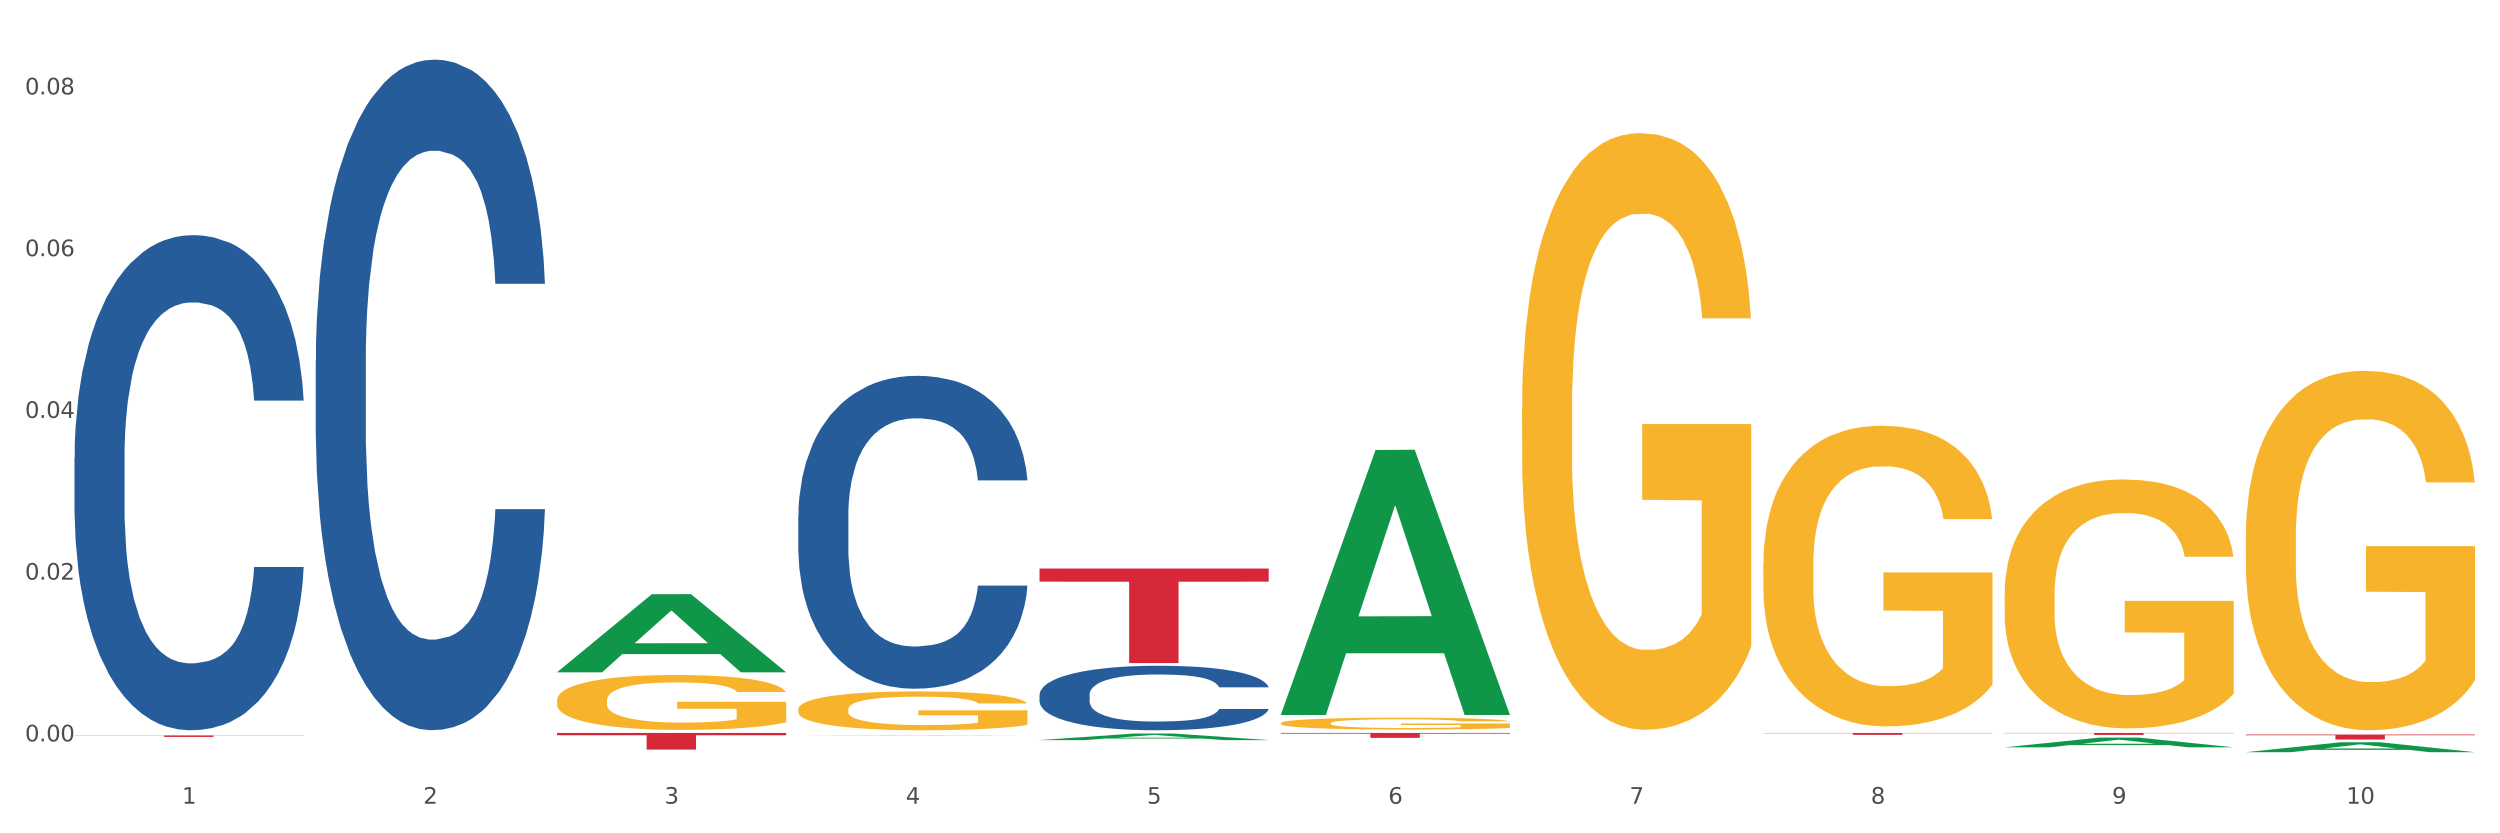 <?xml version="1.0" encoding="utf-8" standalone="no"?>
<!DOCTYPE svg PUBLIC "-//W3C//DTD SVG 1.1//EN"
  "http://www.w3.org/Graphics/SVG/1.1/DTD/svg11.dtd">
<svg xmlns:xlink="http://www.w3.org/1999/xlink" width="1080pt" height="360pt" viewBox="0 0 1080 360" xmlns="http://www.w3.org/2000/svg" version="1.1">
 <rect x="0" y="0" width="1080" height="360" fill="#333333" stroke="none"/>
 <defs>
  <style type="text/css">*{stroke-linejoin: round; stroke-linecap: butt}</style>
 </defs>
 <g id="figure_1">
  <g id="patch_1">
   <path d="M 0 360 
L 1080 360 
L 1080 0 
L 0 0 
z
" style="fill: #ffffff; stroke: #ffffff; stroke-linejoin: miter"/>
  </g>
  <g id="axes_1">
   <g id="matplotlib.axis_1">
    <g id="xtick_1">
     <g id="text_1">
      <!-- 1 -->
      <g style="fill: #4d4d4d" transform="translate(78.627 347.204) scale(0.096 -0.096)">
       <defs>
        <path id="DejaVuSans-31" d="M 794 531 
L 1825 531 
L 1825 4091 
L 703 3866 
L 703 4441 
L 1819 4666 
L 2450 4666 
L 2450 531 
L 3481 531 
L 3481 0 
L 794 0 
L 794 531 
z
" transform="scale(0.016)"/>
       </defs>
       <use xlink:href="#DejaVuSans-31"/>
      </g>
     </g>
    </g>
    <g id="xtick_2">
     <g id="text_2">
      <!-- 2 -->
      <g style="fill: #4d4d4d" transform="translate(182.851 347.204) scale(0.096 -0.096)">
       <defs>
        <path id="DejaVuSans-32" d="M 1228 531 
L 3431 531 
L 3431 0 
L 469 0 
L 469 531 
Q 828 903 1448 1529 
Q 2069 2156 2228 2338 
Q 2531 2678 2651 2914 
Q 2772 3150 2772 3378 
Q 2772 3750 2511 3984 
Q 2250 4219 1831 4219 
Q 1534 4219 1204 4116 
Q 875 4013 500 3803 
L 500 4441 
Q 881 4594 1212 4672 
Q 1544 4750 1819 4750 
Q 2544 4750 2975 4387 
Q 3406 4025 3406 3419 
Q 3406 3131 3298 2873 
Q 3191 2616 2906 2266 
Q 2828 2175 2409 1742 
Q 1991 1309 1228 531 
z
" transform="scale(0.016)"/>
       </defs>
       <use xlink:href="#DejaVuSans-32"/>
      </g>
     </g>
    </g>
    <g id="xtick_3">
     <g id="text_3">
      <!-- 3 -->
      <g style="fill: #4d4d4d" transform="translate(287.074 347.204) scale(0.096 -0.096)">
       <defs>
        <path id="DejaVuSans-33" d="M 2597 2516 
Q 3050 2419 3304 2112 
Q 3559 1806 3559 1356 
Q 3559 666 3084 287 
Q 2609 -91 1734 -91 
Q 1441 -91 1130 -33 
Q 819 25 488 141 
L 488 750 
Q 750 597 1062 519 
Q 1375 441 1716 441 
Q 2309 441 2620 675 
Q 2931 909 2931 1356 
Q 2931 1769 2642 2001 
Q 2353 2234 1838 2234 
L 1294 2234 
L 1294 2753 
L 1863 2753 
Q 2328 2753 2575 2939 
Q 2822 3125 2822 3475 
Q 2822 3834 2567 4026 
Q 2313 4219 1838 4219 
Q 1578 4219 1281 4162 
Q 984 4106 628 3988 
L 628 4550 
Q 988 4650 1302 4700 
Q 1616 4750 1894 4750 
Q 2613 4750 3031 4423 
Q 3450 4097 3450 3541 
Q 3450 3153 3228 2886 
Q 3006 2619 2597 2516 
z
" transform="scale(0.016)"/>
       </defs>
       <use xlink:href="#DejaVuSans-33"/>
      </g>
     </g>
    </g>
    <g id="xtick_4">
     <g id="text_4">
      <!-- 4 -->
      <g style="fill: #4d4d4d" transform="translate(391.298 347.204) scale(0.096 -0.096)">
       <defs>
        <path id="DejaVuSans-34" d="M 2419 4116 
L 825 1625 
L 2419 1625 
L 2419 4116 
z
M 2253 4666 
L 3047 4666 
L 3047 1625 
L 3713 1625 
L 3713 1100 
L 3047 1100 
L 3047 0 
L 2419 0 
L 2419 1100 
L 313 1100 
L 313 1709 
L 2253 4666 
z
" transform="scale(0.016)"/>
       </defs>
       <use xlink:href="#DejaVuSans-34"/>
      </g>
     </g>
    </g>
    <g id="xtick_5">
     <g id="text_5">
      <!-- 5 -->
      <g style="fill: #4d4d4d" transform="translate(495.522 347.204) scale(0.096 -0.096)">
       <defs>
        <path id="DejaVuSans-35" d="M 691 4666 
L 3169 4666 
L 3169 4134 
L 1269 4134 
L 1269 2991 
Q 1406 3038 1543 3061 
Q 1681 3084 1819 3084 
Q 2600 3084 3056 2656 
Q 3513 2228 3513 1497 
Q 3513 744 3044 326 
Q 2575 -91 1722 -91 
Q 1428 -91 1123 -41 
Q 819 9 494 109 
L 494 744 
Q 775 591 1075 516 
Q 1375 441 1709 441 
Q 2250 441 2565 725 
Q 2881 1009 2881 1497 
Q 2881 1984 2565 2268 
Q 2250 2553 1709 2553 
Q 1456 2553 1204 2497 
Q 953 2441 691 2322 
L 691 4666 
z
" transform="scale(0.016)"/>
       </defs>
       <use xlink:href="#DejaVuSans-35"/>
      </g>
     </g>
    </g>
    <g id="xtick_6">
     <g id="text_6">
      <!-- 6 -->
      <g style="fill: #4d4d4d" transform="translate(599.745 347.204) scale(0.096 -0.096)">
       <defs>
        <path id="DejaVuSans-36" d="M 2113 2584 
Q 1688 2584 1439 2293 
Q 1191 2003 1191 1497 
Q 1191 994 1439 701 
Q 1688 409 2113 409 
Q 2538 409 2786 701 
Q 3034 994 3034 1497 
Q 3034 2003 2786 2293 
Q 2538 2584 2113 2584 
z
M 3366 4563 
L 3366 3988 
Q 3128 4100 2886 4159 
Q 2644 4219 2406 4219 
Q 1781 4219 1451 3797 
Q 1122 3375 1075 2522 
Q 1259 2794 1537 2939 
Q 1816 3084 2150 3084 
Q 2853 3084 3261 2657 
Q 3669 2231 3669 1497 
Q 3669 778 3244 343 
Q 2819 -91 2113 -91 
Q 1303 -91 875 529 
Q 447 1150 447 2328 
Q 447 3434 972 4092 
Q 1497 4750 2381 4750 
Q 2619 4750 2861 4703 
Q 3103 4656 3366 4563 
z
" transform="scale(0.016)"/>
       </defs>
       <use xlink:href="#DejaVuSans-36"/>
      </g>
     </g>
    </g>
    <g id="xtick_7">
     <g id="text_7">
      <!-- 7 -->
      <g style="fill: #4d4d4d" transform="translate(703.969 347.204) scale(0.096 -0.096)">
       <defs>
        <path id="DejaVuSans-37" d="M 525 4666 
L 3525 4666 
L 3525 4397 
L 1831 0 
L 1172 0 
L 2766 4134 
L 525 4134 
L 525 4666 
z
" transform="scale(0.016)"/>
       </defs>
       <use xlink:href="#DejaVuSans-37"/>
      </g>
     </g>
    </g>
    <g id="xtick_8">
     <g id="text_8">
      <!-- 8 -->
      <g style="fill: #4d4d4d" transform="translate(808.193 347.204) scale(0.096 -0.096)">
       <defs>
        <path id="DejaVuSans-38" d="M 2034 2216 
Q 1584 2216 1326 1975 
Q 1069 1734 1069 1313 
Q 1069 891 1326 650 
Q 1584 409 2034 409 
Q 2484 409 2743 651 
Q 3003 894 3003 1313 
Q 3003 1734 2745 1975 
Q 2488 2216 2034 2216 
z
M 1403 2484 
Q 997 2584 770 2862 
Q 544 3141 544 3541 
Q 544 4100 942 4425 
Q 1341 4750 2034 4750 
Q 2731 4750 3128 4425 
Q 3525 4100 3525 3541 
Q 3525 3141 3298 2862 
Q 3072 2584 2669 2484 
Q 3125 2378 3379 2068 
Q 3634 1759 3634 1313 
Q 3634 634 3220 271 
Q 2806 -91 2034 -91 
Q 1263 -91 848 271 
Q 434 634 434 1313 
Q 434 1759 690 2068 
Q 947 2378 1403 2484 
z
M 1172 3481 
Q 1172 3119 1398 2916 
Q 1625 2713 2034 2713 
Q 2441 2713 2670 2916 
Q 2900 3119 2900 3481 
Q 2900 3844 2670 4047 
Q 2441 4250 2034 4250 
Q 1625 4250 1398 4047 
Q 1172 3844 1172 3481 
z
" transform="scale(0.016)"/>
       </defs>
       <use xlink:href="#DejaVuSans-38"/>
      </g>
     </g>
    </g>
    <g id="xtick_9">
     <g id="text_9">
      <!-- 9 -->
      <g style="fill: #4d4d4d" transform="translate(912.416 347.204) scale(0.096 -0.096)">
       <defs>
        <path id="DejaVuSans-39" d="M 703 97 
L 703 672 
Q 941 559 1184 500 
Q 1428 441 1663 441 
Q 2288 441 2617 861 
Q 2947 1281 2994 2138 
Q 2813 1869 2534 1725 
Q 2256 1581 1919 1581 
Q 1219 1581 811 2004 
Q 403 2428 403 3163 
Q 403 3881 828 4315 
Q 1253 4750 1959 4750 
Q 2769 4750 3195 4129 
Q 3622 3509 3622 2328 
Q 3622 1225 3098 567 
Q 2575 -91 1691 -91 
Q 1453 -91 1209 -44 
Q 966 3 703 97 
z
M 1959 2075 
Q 2384 2075 2632 2365 
Q 2881 2656 2881 3163 
Q 2881 3666 2632 3958 
Q 2384 4250 1959 4250 
Q 1534 4250 1286 3958 
Q 1038 3666 1038 3163 
Q 1038 2656 1286 2365 
Q 1534 2075 1959 2075 
z
" transform="scale(0.016)"/>
       </defs>
       <use xlink:href="#DejaVuSans-39"/>
      </g>
     </g>
    </g>
    <g id="xtick_10">
     <g id="text_10">
      <!-- 10 -->
      <g style="fill: #4d4d4d" transform="translate(1013.586 347.204) scale(0.096 -0.096)">
       <defs>
        <path id="DejaVuSans-30" d="M 2034 4250 
Q 1547 4250 1301 3770 
Q 1056 3291 1056 2328 
Q 1056 1369 1301 889 
Q 1547 409 2034 409 
Q 2525 409 2770 889 
Q 3016 1369 3016 2328 
Q 3016 3291 2770 3770 
Q 2525 4250 2034 4250 
z
M 2034 4750 
Q 2819 4750 3233 4129 
Q 3647 3509 3647 2328 
Q 3647 1150 3233 529 
Q 2819 -91 2034 -91 
Q 1250 -91 836 529 
Q 422 1150 422 2328 
Q 422 3509 836 4129 
Q 1250 4750 2034 4750 
z
" transform="scale(0.016)"/>
       </defs>
       <use xlink:href="#DejaVuSans-31"/>
       <use xlink:href="#DejaVuSans-30" transform="translate(63.623 0)"/>
      </g>
     </g>
    </g>
    <g id="xtick_11"/>
    <g id="xtick_12"/>
    <g id="xtick_13"/>
    <g id="xtick_14"/>
    <g id="xtick_15"/>
    <g id="xtick_16"/>
    <g id="xtick_17"/>
    <g id="xtick_18"/>
    <g id="xtick_19"/>
   </g>
   <g id="matplotlib.axis_2">
    <g id="ytick_1">
     <g id="text_11">
      <!-- 0.00 -->
      <g style="fill: #4d4d4d" transform="translate(10.8 320.284) scale(0.096 -0.096)">
       <defs>
        <path id="DejaVuSans-2e" d="M 684 794 
L 1344 794 
L 1344 0 
L 684 0 
L 684 794 
z
" transform="scale(0.016)"/>
       </defs>
       <use xlink:href="#DejaVuSans-30"/>
       <use xlink:href="#DejaVuSans-2e" transform="translate(63.623 0)"/>
       <use xlink:href="#DejaVuSans-30" transform="translate(95.41 0)"/>
       <use xlink:href="#DejaVuSans-30" transform="translate(159.033 0)"/>
      </g>
     </g>
    </g>
    <g id="ytick_2">
     <g id="text_12">
      <!-- 0.02 -->
      <g style="fill: #4d4d4d" transform="translate(10.8 250.41) scale(0.096 -0.096)">
       <use xlink:href="#DejaVuSans-30"/>
       <use xlink:href="#DejaVuSans-2e" transform="translate(63.623 0)"/>
       <use xlink:href="#DejaVuSans-30" transform="translate(95.41 0)"/>
       <use xlink:href="#DejaVuSans-32" transform="translate(159.033 0)"/>
      </g>
     </g>
    </g>
    <g id="ytick_3">
     <g id="text_13">
      <!-- 0.04 -->
      <g style="fill: #4d4d4d" transform="translate(10.8 180.535) scale(0.096 -0.096)">
       <use xlink:href="#DejaVuSans-30"/>
       <use xlink:href="#DejaVuSans-2e" transform="translate(63.623 0)"/>
       <use xlink:href="#DejaVuSans-30" transform="translate(95.41 0)"/>
       <use xlink:href="#DejaVuSans-34" transform="translate(159.033 0)"/>
      </g>
     </g>
    </g>
    <g id="ytick_4">
     <g id="text_14">
      <!-- 0.06 -->
      <g style="fill: #4d4d4d" transform="translate(10.8 110.66) scale(0.096 -0.096)">
       <use xlink:href="#DejaVuSans-30"/>
       <use xlink:href="#DejaVuSans-2e" transform="translate(63.623 0)"/>
       <use xlink:href="#DejaVuSans-30" transform="translate(95.41 0)"/>
       <use xlink:href="#DejaVuSans-36" transform="translate(159.033 0)"/>
      </g>
     </g>
    </g>
    <g id="ytick_5">
     <g id="text_15">
      <!-- 0.08 -->
      <g style="fill: #4d4d4d" transform="translate(10.8 40.786) scale(0.096 -0.096)">
       <use xlink:href="#DejaVuSans-30"/>
       <use xlink:href="#DejaVuSans-2e" transform="translate(63.623 0)"/>
       <use xlink:href="#DejaVuSans-30" transform="translate(95.41 0)"/>
       <use xlink:href="#DejaVuSans-38" transform="translate(159.033 0)"/>
      </g>
     </g>
    </g>
    <g id="ytick_6"/>
    <g id="ytick_7"/>
    <g id="ytick_8"/>
    <g id="ytick_9"/>
   </g>
   <g id="PolyCollection_1">
    <path d="M 240.622 290.383 
L 240.724 290.352 
L 281.554 256.704 
L 298.499 256.672 
L 339.635 290.447 
L 320.036 290.447 
L 311.156 282.582 
L 268.999 282.582 
L 268.693 282.709 
L 260.118 290.447 
L 240.622 290.447 
L 240.622 290.383 
L 274.307 277.888 
L 305.848 277.857 
L 290.231 263.871 
L 290.026 263.808 
L 289.822 263.903 
L 274.205 277.857 
L 274.307 277.888 
L 240.622 290.383 
z
" clip-path="url(#p9740985146)" style="fill: #109648"/>
    <path d="M 136.399 155.923 
L 136.516 155.659 
L 136.516 148.251 
L 136.867 138.198 
L 138.154 119.678 
L 139.793 105.657 
L 142.602 89.254 
L 144.123 82.375 
L 146.113 74.703 
L 150.209 62.269 
L 154.89 51.686 
L 158.167 45.866 
L 160.625 42.162 
L 166.126 35.548 
L 169.286 32.638 
L 172.563 30.257 
L 175.372 28.67 
L 180.053 26.818 
L 183.798 26.024 
L 188.129 25.759 
L 191.757 26.024 
L 196.555 27.082 
L 203.577 30.257 
L 206.269 32.109 
L 209.897 35.284 
L 213.642 39.517 
L 216.685 43.75 
L 220.196 49.834 
L 223.824 57.771 
L 227.336 67.825 
L 229.793 77.084 
L 231.783 86.873 
L 233.538 98.778 
L 234.826 111.742 
L 235.411 122.589 
L 213.993 122.589 
L 213.408 112.8 
L 212.238 102.217 
L 211.068 95.074 
L 209.78 89.254 
L 207.791 82.64 
L 206.035 78.407 
L 203.109 73.38 
L 200.417 70.206 
L 198.194 68.354 
L 195.502 66.766 
L 189.767 65.179 
L 185.671 65.179 
L 183.096 65.708 
L 179.936 67.031 
L 177.244 68.883 
L 174.084 72.058 
L 171.626 75.497 
L 169.169 79.994 
L 167.764 83.169 
L 165.658 88.989 
L 164.253 93.751 
L 162.381 101.953 
L 161.327 107.773 
L 159.455 122.853 
L 158.635 133.965 
L 158.284 141.637 
L 158.05 150.103 
L 158.05 191.374 
L 158.752 209.893 
L 159.338 217.83 
L 160.274 226.825 
L 162.029 238.466 
L 164.604 249.842 
L 167.296 258.043 
L 169.52 263.07 
L 171.626 266.774 
L 173.733 269.684 
L 176.308 272.33 
L 178.415 273.917 
L 181.575 275.504 
L 185.32 276.298 
L 188.246 276.298 
L 194.214 274.975 
L 196.906 273.652 
L 199.481 271.8 
L 202.29 268.89 
L 204.514 265.716 
L 205.801 263.335 
L 207.908 258.308 
L 209.546 253.017 
L 210.951 246.932 
L 211.887 241.641 
L 212.94 233.704 
L 213.759 224.709 
L 213.993 219.947 
L 235.411 219.947 
L 234.943 229.471 
L 234.124 238.73 
L 232.485 251.165 
L 231.198 258.308 
L 229.208 267.038 
L 227.102 274.446 
L 224.176 282.647 
L 221.484 288.732 
L 218.675 294.023 
L 215.632 298.786 
L 210.131 305.4 
L 208.142 307.252 
L 203.928 310.426 
L 200.651 312.278 
L 195.853 314.13 
L 190.937 315.188 
L 185.788 315.453 
L 181.223 314.924 
L 176.191 313.336 
L 173.031 311.749 
L 169.52 309.368 
L 165.424 305.664 
L 161.561 301.167 
L 157.933 295.875 
L 154.539 289.791 
L 151.379 282.912 
L 147.283 271.536 
L 144.24 260.424 
L 142.016 250.107 
L 140.495 241.376 
L 138.973 230.264 
L 138.154 222.592 
L 136.867 204.073 
L 136.399 186.877 
L 136.399 155.923 
z
" clip-path="url(#p9740985146)" style="fill: #255c99"/>
    <path d="M 344.846 223.091 
L 344.963 222.968 
L 344.963 219.511 
L 345.314 214.82 
L 346.601 206.179 
L 348.24 199.636 
L 351.049 191.982 
L 352.57 188.772 
L 354.56 185.192 
L 358.656 179.39 
L 363.338 174.452 
L 366.615 171.736 
L 369.072 170.008 
L 374.573 166.922 
L 377.733 165.564 
L 381.01 164.453 
L 383.819 163.712 
L 388.5 162.848 
L 392.245 162.478 
L 396.576 162.354 
L 400.204 162.478 
L 405.002 162.971 
L 412.025 164.453 
L 414.716 165.317 
L 418.344 166.798 
L 422.09 168.774 
L 425.133 170.749 
L 428.644 173.588 
L 432.272 177.292 
L 435.783 181.983 
L 438.241 186.303 
L 440.23 190.871 
L 441.986 196.426 
L 443.273 202.475 
L 443.858 207.537 
L 422.441 207.537 
L 421.856 202.969 
L 420.685 198.031 
L 419.515 194.698 
L 418.227 191.982 
L 416.238 188.896 
L 414.482 186.921 
L 411.556 184.575 
L 408.865 183.094 
L 406.641 182.23 
L 403.949 181.489 
L 398.214 180.748 
L 394.118 180.748 
L 391.543 180.995 
L 388.383 181.612 
L 385.691 182.477 
L 382.531 183.958 
L 380.074 185.563 
L 377.616 187.661 
L 376.211 189.143 
L 374.105 191.859 
L 372.7 194.081 
L 370.828 197.908 
L 369.775 200.624 
L 367.902 207.66 
L 367.083 212.845 
L 366.732 216.425 
L 366.498 220.376 
L 366.498 239.634 
L 367.2 248.275 
L 367.785 251.979 
L 368.721 256.176 
L 370.477 261.608 
L 373.052 266.916 
L 375.743 270.743 
L 377.967 273.089 
L 380.074 274.817 
L 382.18 276.175 
L 384.755 277.409 
L 386.862 278.15 
L 390.022 278.891 
L 393.767 279.261 
L 396.693 279.261 
L 402.662 278.644 
L 405.353 278.027 
L 407.928 277.162 
L 410.737 275.804 
L 412.961 274.323 
L 414.248 273.212 
L 416.355 270.866 
L 417.993 268.398 
L 419.398 265.558 
L 420.334 263.089 
L 421.387 259.386 
L 422.207 255.188 
L 422.441 252.966 
L 443.858 252.966 
L 443.39 257.41 
L 442.571 261.731 
L 440.932 267.533 
L 439.645 270.866 
L 437.655 274.94 
L 435.549 278.397 
L 432.623 282.224 
L 429.931 285.063 
L 427.122 287.532 
L 424.079 289.754 
L 418.579 292.841 
L 416.589 293.705 
L 412.376 295.186 
L 409.099 296.05 
L 404.3 296.914 
L 399.385 297.408 
L 394.235 297.532 
L 389.671 297.285 
L 384.638 296.544 
L 381.478 295.803 
L 377.967 294.692 
L 373.871 292.964 
L 370.009 290.865 
L 366.38 288.396 
L 362.986 285.557 
L 359.826 282.347 
L 355.73 277.039 
L 352.687 271.854 
L 350.464 267.04 
L 348.942 262.966 
L 347.421 257.781 
L 346.601 254.201 
L 345.314 245.559 
L 344.846 237.535 
L 344.846 223.091 
z
" clip-path="url(#p9740985146)" style="fill: #255c99"/>
    <path d="M 449.069 300.126 
L 449.187 300.1 
L 449.187 299.388 
L 449.538 298.421 
L 450.825 296.639 
L 452.464 295.29 
L 455.272 293.712 
L 456.794 293.05 
L 458.783 292.312 
L 462.88 291.116 
L 467.561 290.098 
L 470.838 289.538 
L 473.296 289.181 
L 478.797 288.545 
L 481.957 288.265 
L 485.234 288.036 
L 488.042 287.883 
L 492.724 287.705 
L 496.469 287.629 
L 500.799 287.603 
L 504.427 287.629 
L 509.226 287.731 
L 516.248 288.036 
L 518.94 288.214 
L 522.568 288.52 
L 526.313 288.927 
L 529.356 289.334 
L 532.867 289.92 
L 536.495 290.683 
L 540.006 291.65 
L 542.464 292.541 
L 544.454 293.483 
L 546.209 294.628 
L 547.497 295.875 
L 548.082 296.919 
L 526.664 296.919 
L 526.079 295.977 
L 524.909 294.959 
L 523.738 294.272 
L 522.451 293.712 
L 520.461 293.076 
L 518.706 292.668 
L 515.78 292.185 
L 513.088 291.879 
L 510.864 291.701 
L 508.173 291.548 
L 502.438 291.396 
L 498.342 291.396 
L 495.767 291.447 
L 492.607 291.574 
L 489.915 291.752 
L 486.755 292.058 
L 484.297 292.388 
L 481.84 292.821 
L 480.435 293.127 
L 478.328 293.686 
L 476.924 294.145 
L 475.051 294.934 
L 473.998 295.494 
L 472.126 296.944 
L 471.306 298.013 
L 470.955 298.751 
L 470.721 299.566 
L 470.721 303.536 
L 471.423 305.318 
L 472.009 306.082 
L 472.945 306.947 
L 474.7 308.067 
L 477.275 309.161 
L 479.967 309.95 
L 482.191 310.434 
L 484.297 310.79 
L 486.404 311.07 
L 488.979 311.325 
L 491.085 311.478 
L 494.245 311.63 
L 497.991 311.707 
L 500.916 311.707 
L 506.885 311.579 
L 509.577 311.452 
L 512.152 311.274 
L 514.961 310.994 
L 517.184 310.689 
L 518.472 310.459 
L 520.578 309.976 
L 522.217 309.467 
L 523.621 308.881 
L 524.558 308.372 
L 525.611 307.609 
L 526.43 306.743 
L 526.664 306.285 
L 548.082 306.285 
L 547.614 307.202 
L 546.795 308.092 
L 545.156 309.289 
L 543.869 309.976 
L 541.879 310.816 
L 539.772 311.528 
L 536.846 312.317 
L 534.155 312.903 
L 531.346 313.412 
L 528.303 313.87 
L 522.802 314.506 
L 520.813 314.685 
L 516.599 314.99 
L 513.322 315.168 
L 508.524 315.346 
L 503.608 315.448 
L 498.459 315.474 
L 493.894 315.423 
L 488.862 315.27 
L 485.702 315.117 
L 482.191 314.888 
L 478.094 314.532 
L 474.232 314.099 
L 470.604 313.59 
L 467.21 313.005 
L 464.05 312.343 
L 459.954 311.248 
L 456.911 310.179 
L 454.687 309.187 
L 453.166 308.347 
L 451.644 307.278 
L 450.825 306.54 
L 449.538 304.758 
L 449.069 303.104 
L 449.069 300.126 
z
" clip-path="url(#p9740985146)" style="fill: #255c99"/>
    <path d="M 970.188 317.328 
L 1069.2 317.328 
L 1069.2 317.627 
L 1030.252 317.629 
L 1030.252 319.48 
L 1008.901 319.48 
L 1008.901 317.629 
L 970.188 317.627 
L 970.188 317.33 
L 970.188 317.328 
z
" clip-path="url(#p9740985146)" style="fill: #d62839"/>
    <path d="M 865.964 316.637 
L 964.976 316.637 
L 964.976 316.754 
L 926.028 316.755 
L 926.028 317.48 
L 904.677 317.48 
L 904.677 316.755 
L 865.964 316.754 
L 865.964 316.638 
L 865.964 316.637 
z
" clip-path="url(#p9740985146)" style="fill: #d62839"/>
    <path d="M 761.74 316.637 
L 860.753 316.637 
L 860.753 316.752 
L 821.805 316.752 
L 821.805 317.461 
L 800.454 317.461 
L 800.454 316.752 
L 761.74 316.752 
L 761.74 316.638 
L 761.74 316.637 
z
" clip-path="url(#p9740985146)" style="fill: #d62839"/>
    <path d="M 553.293 316.637 
L 652.306 316.637 
L 652.306 316.931 
L 613.358 316.933 
L 613.358 318.755 
L 592.006 318.755 
L 592.006 316.933 
L 553.293 316.931 
L 553.293 316.639 
L 553.293 316.637 
z
" clip-path="url(#p9740985146)" style="fill: #d62839"/>
    <path d="M 32.175 197.685 
L 32.292 197.489 
L 32.292 192.02 
L 32.643 184.597 
L 33.931 170.923 
L 35.569 160.57 
L 38.378 148.459 
L 39.899 143.381 
L 41.889 137.716 
L 45.985 128.535 
L 50.667 120.721 
L 53.944 116.424 
L 56.401 113.689 
L 61.902 108.806 
L 65.062 106.657 
L 68.339 104.899 
L 71.148 103.727 
L 75.829 102.36 
L 79.575 101.774 
L 83.905 101.578 
L 87.533 101.774 
L 92.331 102.555 
L 99.354 104.899 
L 102.045 106.266 
L 105.674 108.61 
L 109.419 111.736 
L 112.462 114.861 
L 115.973 119.354 
L 119.601 125.214 
L 123.112 132.637 
L 125.57 139.474 
L 127.559 146.701 
L 129.315 155.492 
L 130.602 165.063 
L 131.187 173.072 
L 109.77 173.072 
L 109.185 165.844 
L 108.014 158.031 
L 106.844 152.757 
L 105.557 148.459 
L 103.567 143.576 
L 101.811 140.451 
L 98.886 136.739 
L 96.194 134.395 
L 93.97 133.028 
L 91.278 131.856 
L 85.543 130.684 
L 81.447 130.684 
L 78.872 131.074 
L 75.712 132.051 
L 73.021 133.418 
L 69.861 135.762 
L 67.403 138.302 
L 64.945 141.623 
L 63.541 143.967 
L 61.434 148.264 
L 60.03 151.78 
L 58.157 157.836 
L 57.104 162.133 
L 55.231 173.267 
L 54.412 181.472 
L 54.061 187.136 
L 53.827 193.387 
L 53.827 223.86 
L 54.529 237.534 
L 55.114 243.394 
L 56.05 250.035 
L 57.806 258.63 
L 60.381 267.03 
L 63.072 273.085 
L 65.296 276.797 
L 67.403 279.531 
L 69.509 281.68 
L 72.084 283.633 
L 74.191 284.805 
L 77.351 285.977 
L 81.096 286.563 
L 84.022 286.563 
L 89.991 285.587 
L 92.683 284.61 
L 95.257 283.243 
L 98.066 281.094 
L 100.29 278.75 
L 101.577 276.992 
L 103.684 273.28 
L 105.322 269.374 
L 106.727 264.881 
L 107.663 260.974 
L 108.717 255.114 
L 109.536 248.473 
L 109.77 244.956 
L 131.187 244.956 
L 130.719 251.989 
L 129.9 258.825 
L 128.262 268.006 
L 126.974 273.28 
L 124.985 279.727 
L 122.878 285.196 
L 119.952 291.252 
L 117.26 295.744 
L 114.451 299.651 
L 111.408 303.167 
L 105.908 308.051 
L 103.918 309.418 
L 99.705 311.762 
L 96.428 313.129 
L 91.629 314.497 
L 86.714 315.278 
L 81.564 315.474 
L 77 315.083 
L 71.967 313.911 
L 68.807 312.739 
L 65.296 310.981 
L 61.2 308.246 
L 57.338 304.925 
L 53.71 301.019 
L 50.316 296.526 
L 47.156 291.447 
L 43.059 283.047 
L 40.016 274.843 
L 37.793 267.225 
L 36.271 260.779 
L 34.75 252.575 
L 33.931 246.91 
L 32.643 233.236 
L 32.175 220.539 
L 32.175 197.685 
z
" clip-path="url(#p9740985146)" style="fill: #255c99"/>
    <path d="M 449.069 245.61 
L 548.082 245.61 
L 548.082 251.284 
L 509.134 251.322 
L 509.134 286.44 
L 487.783 286.44 
L 487.783 251.322 
L 449.069 251.284 
L 449.069 245.648 
L 449.069 245.61 
z
" clip-path="url(#p9740985146)" style="fill: #d62839"/>
    <path d="M 240.622 316.637 
L 339.635 316.637 
L 339.635 317.636 
L 300.687 317.643 
L 300.687 323.827 
L 279.336 323.827 
L 279.336 317.643 
L 240.622 317.636 
L 240.622 316.644 
L 240.622 316.637 
z
" clip-path="url(#p9740985146)" style="fill: #d62839"/>
    <path d="M 32.175 317.684 
L 131.187 317.684 
L 131.187 317.776 
L 92.239 317.776 
L 92.239 318.345 
L 70.888 318.345 
L 70.888 317.776 
L 32.175 317.776 
L 32.175 317.684 
L 32.175 317.684 
z
" clip-path="url(#p9740985146)" style="fill: #d62839"/>
    <path d="M 970.188 231.947 
L 970.304 231.805 
L 970.304 226.7 
L 970.538 222.304 
L 971.707 211.668 
L 973.461 202.876 
L 974.747 198.196 
L 976.032 194.367 
L 977.552 190.538 
L 979.422 186.567 
L 982.813 180.753 
L 984.917 177.775 
L 987.488 174.655 
L 992.164 170.117 
L 995.554 167.565 
L 999.061 165.437 
L 1004.789 162.885 
L 1008.53 161.75 
L 1012.505 160.9 
L 1017.297 160.332 
L 1020.921 160.19 
L 1028.87 160.616 
L 1035.65 161.892 
L 1038.923 162.885 
L 1043.132 164.587 
L 1045.353 165.721 
L 1048.977 167.99 
L 1052.717 170.968 
L 1055.289 173.521 
L 1059.147 178.342 
L 1062.069 183.164 
L 1064.758 189.12 
L 1066.161 193.232 
L 1067.213 197.061 
L 1068.148 201.457 
L 1069.083 208.406 
L 1048.041 208.406 
L 1047.223 203.443 
L 1045.937 198.763 
L 1044.067 194.225 
L 1042.43 191.389 
L 1039.625 187.844 
L 1037.053 185.575 
L 1034.364 183.873 
L 1031.091 182.455 
L 1028.52 181.746 
L 1024.896 181.178 
L 1017.765 181.32 
L 1012.972 182.455 
L 1009.699 183.873 
L 1007.595 185.149 
L 1005.724 186.567 
L 1003.62 188.553 
L 1001.165 191.531 
L 999.412 194.225 
L 997.659 197.629 
L 996.256 201.032 
L 994.97 205.003 
L 993.918 209.257 
L 993.1 213.653 
L 992.398 219.042 
L 991.814 227.976 
L 991.814 247.404 
L 992.047 251.8 
L 992.632 257.615 
L 993.333 262.011 
L 994.502 267.258 
L 995.554 270.803 
L 997.542 275.908 
L 999.763 280.163 
L 1001.516 282.857 
L 1003.27 285.126 
L 1006.309 288.246 
L 1009.699 290.798 
L 1012.621 292.358 
L 1016.596 293.776 
L 1019.285 294.344 
L 1021.623 294.627 
L 1027.351 294.627 
L 1031.442 294.202 
L 1036.001 293.209 
L 1039.508 291.933 
L 1042.43 290.373 
L 1045.704 287.82 
L 1047.808 285.41 
L 1047.808 255.771 
L 1022.09 255.629 
L 1022.09 235.918 
L 1069.2 235.918 
L 1069.2 293.776 
L 1067.213 296.754 
L 1064.992 299.449 
L 1062.654 301.86 
L 1059.147 304.838 
L 1054.938 307.674 
L 1051.198 309.659 
L 1047.223 311.361 
L 1042.547 312.921 
L 1036.469 314.339 
L 1032.728 314.906 
L 1028.052 315.332 
L 1022.558 315.474 
L 1017.765 315.19 
L 1013.089 314.481 
L 1008.179 313.205 
L 1003.387 311.361 
L 999.763 309.517 
L 996.139 307.248 
L 992.281 304.27 
L 989.242 301.434 
L 986.904 298.882 
L 984.332 295.62 
L 981.527 291.366 
L 979.422 287.537 
L 977.552 283.566 
L 975.565 278.461 
L 974.162 274.065 
L 972.759 268.534 
L 971.941 264.422 
L 971.006 258.04 
L 970.304 249.106 
L 970.188 231.947 
z
" clip-path="url(#p9740985146)" style="fill: #f7b32b"/>
    <path d="M 865.964 256.821 
L 866.081 256.723 
L 866.081 253.187 
L 866.315 250.143 
L 867.484 242.777 
L 869.237 236.687 
L 870.523 233.446 
L 871.809 230.795 
L 873.329 228.143 
L 875.199 225.393 
L 878.589 221.366 
L 880.693 219.304 
L 883.265 217.143 
L 887.941 214 
L 891.331 212.232 
L 894.838 210.759 
L 900.566 208.991 
L 904.306 208.205 
L 908.281 207.616 
L 913.074 207.223 
L 916.698 207.125 
L 924.647 207.42 
L 931.427 208.304 
L 934.7 208.991 
L 938.908 210.17 
L 941.129 210.955 
L 944.753 212.527 
L 948.494 214.589 
L 951.066 216.357 
L 954.923 219.696 
L 957.846 223.036 
L 960.534 227.161 
L 961.937 230.009 
L 962.989 232.661 
L 963.924 235.705 
L 964.859 240.518 
L 943.818 240.518 
L 943 237.08 
L 941.714 233.839 
L 939.843 230.696 
L 938.207 228.732 
L 935.401 226.277 
L 932.829 224.705 
L 930.141 223.527 
L 926.868 222.545 
L 924.296 222.054 
L 920.672 221.661 
L 913.541 221.759 
L 908.749 222.545 
L 905.475 223.527 
L 903.371 224.411 
L 901.501 225.393 
L 899.397 226.768 
L 896.942 228.83 
L 895.188 230.696 
L 893.435 233.053 
L 892.032 235.411 
L 890.746 238.161 
L 889.694 241.107 
L 888.876 244.152 
L 888.175 247.884 
L 887.59 254.071 
L 887.59 267.526 
L 887.824 270.571 
L 888.408 274.598 
L 889.11 277.642 
L 890.279 281.276 
L 891.331 283.732 
L 893.318 287.267 
L 895.539 290.214 
L 897.293 292.08 
L 899.046 293.651 
L 902.085 295.812 
L 905.475 297.58 
L 908.398 298.66 
L 912.372 299.642 
L 915.061 300.035 
L 917.399 300.231 
L 923.127 300.231 
L 927.218 299.937 
L 931.777 299.249 
L 935.284 298.365 
L 938.207 297.285 
L 941.48 295.517 
L 943.584 293.848 
L 943.584 273.321 
L 917.867 273.223 
L 917.867 259.571 
L 964.976 259.571 
L 964.976 299.642 
L 962.989 301.705 
L 960.768 303.571 
L 958.43 305.24 
L 954.923 307.303 
L 950.715 309.267 
L 946.974 310.642 
L 943 311.821 
L 938.324 312.901 
L 932.245 313.883 
L 928.504 314.276 
L 923.828 314.571 
L 918.334 314.669 
L 913.541 314.472 
L 908.865 313.981 
L 903.956 313.097 
L 899.163 311.821 
L 895.539 310.544 
L 891.915 308.972 
L 888.058 306.91 
L 885.018 304.946 
L 882.68 303.178 
L 880.109 300.919 
L 877.303 297.973 
L 875.199 295.321 
L 873.329 292.571 
L 871.341 289.035 
L 869.938 285.991 
L 868.536 282.16 
L 867.717 279.312 
L 866.782 274.892 
L 866.081 268.705 
L 865.964 256.821 
z
" clip-path="url(#p9740985146)" style="fill: #f7b32b"/>
    <path d="M 761.74 243.952 
L 761.857 243.833 
L 761.857 239.563 
L 762.091 235.885 
L 763.26 226.989 
L 765.013 219.634 
L 766.299 215.719 
L 767.585 212.516 
L 769.105 209.314 
L 770.975 205.992 
L 774.365 201.128 
L 776.469 198.637 
L 779.041 196.028 
L 783.717 192.232 
L 787.107 190.096 
L 790.614 188.317 
L 796.342 186.182 
L 800.083 185.233 
L 804.057 184.521 
L 808.85 184.047 
L 812.474 183.928 
L 820.423 184.284 
L 827.203 185.351 
L 830.476 186.182 
L 834.685 187.605 
L 836.906 188.554 
L 840.529 190.452 
L 844.27 192.943 
L 846.842 195.079 
L 850.7 199.112 
L 853.622 203.145 
L 856.311 208.127 
L 857.713 211.567 
L 858.766 214.77 
L 859.701 218.448 
L 860.636 224.26 
L 839.594 224.26 
L 838.776 220.108 
L 837.49 216.194 
L 835.62 212.398 
L 833.983 210.025 
L 831.178 207.06 
L 828.606 205.162 
L 825.917 203.738 
L 822.644 202.552 
L 820.072 201.959 
L 816.448 201.484 
L 809.318 201.603 
L 804.525 202.552 
L 801.252 203.738 
L 799.148 204.806 
L 797.277 205.992 
L 795.173 207.653 
L 792.718 210.144 
L 790.965 212.398 
L 789.211 215.245 
L 787.809 218.092 
L 786.523 221.413 
L 785.471 224.972 
L 784.652 228.649 
L 783.951 233.157 
L 783.366 240.63 
L 783.366 256.882 
L 783.6 260.559 
L 784.185 265.423 
L 784.886 269.1 
L 786.055 273.489 
L 787.107 276.455 
L 789.094 280.725 
L 791.315 284.284 
L 793.069 286.538 
L 794.822 288.436 
L 797.862 291.046 
L 801.252 293.181 
L 804.174 294.486 
L 808.149 295.672 
L 810.837 296.147 
L 813.175 296.384 
L 818.903 296.384 
L 822.995 296.028 
L 827.554 295.198 
L 831.061 294.13 
L 833.983 292.825 
L 837.256 290.69 
L 839.36 288.673 
L 839.36 263.881 
L 813.643 263.762 
L 813.643 247.273 
L 860.753 247.273 
L 860.753 295.672 
L 858.766 298.163 
L 856.544 300.417 
L 854.206 302.434 
L 850.7 304.925 
L 846.491 307.297 
L 842.751 308.958 
L 838.776 310.382 
L 834.1 311.686 
L 828.021 312.873 
L 824.281 313.347 
L 819.605 313.703 
L 814.111 313.822 
L 809.318 313.584 
L 804.642 312.991 
L 799.732 311.924 
L 794.939 310.382 
L 791.315 308.839 
L 787.692 306.941 
L 783.834 304.45 
L 780.795 302.078 
L 778.457 299.943 
L 775.885 297.214 
L 773.079 293.655 
L 770.975 290.453 
L 769.105 287.131 
L 767.118 282.861 
L 765.715 279.183 
L 764.312 274.557 
L 763.494 271.117 
L 762.559 265.779 
L 761.857 258.305 
L 761.74 243.952 
z
" clip-path="url(#p9740985146)" style="fill: #f7b32b"/>
    <path d="M 657.517 176.612 
L 657.634 176.376 
L 657.634 167.901 
L 657.867 160.603 
L 659.036 142.946 
L 660.79 128.35 
L 662.076 120.581 
L 663.362 114.224 
L 664.881 107.868 
L 666.752 101.276 
L 670.142 91.623 
L 672.246 86.679 
L 674.818 81.5 
L 679.493 73.966 
L 682.884 69.729 
L 686.39 66.197 
L 692.118 61.96 
L 695.859 60.076 
L 699.834 58.664 
L 704.627 57.722 
L 708.25 57.487 
L 716.199 58.193 
L 722.979 60.312 
L 726.253 61.96 
L 730.461 64.785 
L 732.682 66.668 
L 736.306 70.435 
L 740.047 75.379 
L 742.618 79.617 
L 746.476 87.621 
L 749.398 95.625 
L 752.087 105.513 
L 753.49 112.341 
L 754.542 118.697 
L 755.477 125.995 
L 756.412 137.531 
L 735.371 137.531 
L 734.552 129.291 
L 733.266 121.522 
L 731.396 113.989 
L 729.76 109.28 
L 726.954 103.395 
L 724.382 99.628 
L 721.694 96.803 
L 718.42 94.448 
L 715.849 93.271 
L 712.225 92.33 
L 705.094 92.565 
L 700.301 94.448 
L 697.028 96.803 
L 694.924 98.921 
L 693.054 101.276 
L 690.949 104.572 
L 688.495 109.516 
L 686.741 113.989 
L 684.988 119.639 
L 683.585 125.289 
L 682.299 131.881 
L 681.247 138.944 
L 680.429 146.242 
L 679.727 155.188 
L 679.143 170.02 
L 679.143 202.273 
L 679.377 209.571 
L 679.961 219.224 
L 680.662 226.522 
L 681.831 235.233 
L 682.884 241.118 
L 684.871 249.594 
L 687.092 256.656 
L 688.845 261.13 
L 690.599 264.896 
L 693.638 270.076 
L 697.028 274.313 
L 699.951 276.903 
L 703.925 279.257 
L 706.614 280.199 
L 708.952 280.67 
L 714.68 280.67 
L 718.771 279.964 
L 723.33 278.316 
L 726.837 276.197 
L 729.76 273.607 
L 733.033 269.369 
L 735.137 265.367 
L 735.137 216.163 
L 709.419 215.928 
L 709.419 183.204 
L 756.529 183.204 
L 756.529 279.257 
L 754.542 284.201 
L 752.321 288.674 
L 749.983 292.677 
L 746.476 297.621 
L 742.268 302.329 
L 738.527 305.625 
L 734.552 308.45 
L 729.876 311.04 
L 723.798 313.394 
L 720.057 314.336 
L 715.381 315.042 
L 709.887 315.277 
L 705.094 314.807 
L 700.418 313.629 
L 695.508 311.511 
L 690.716 308.45 
L 687.092 305.39 
L 683.468 301.623 
L 679.61 296.679 
L 676.571 291.97 
L 674.233 287.733 
L 671.661 282.318 
L 668.856 275.255 
L 666.752 268.899 
L 664.881 262.307 
L 662.894 253.831 
L 661.491 246.533 
L 660.088 237.352 
L 659.27 230.524 
L 658.335 219.93 
L 657.634 205.098 
L 657.517 176.612 
z
" clip-path="url(#p9740985146)" style="fill: #f7b32b"/>
    <path d="M 553.293 312.418 
L 553.41 312.413 
L 553.41 312.244 
L 553.644 312.099 
L 554.813 311.748 
L 556.566 311.458 
L 557.852 311.304 
L 559.138 311.177 
L 560.658 311.051 
L 562.528 310.92 
L 565.918 310.728 
L 568.022 310.63 
L 570.594 310.527 
L 575.27 310.377 
L 578.66 310.293 
L 582.167 310.222 
L 587.895 310.138 
L 591.636 310.101 
L 595.61 310.073 
L 600.403 310.054 
L 604.027 310.049 
L 611.976 310.063 
L 618.756 310.105 
L 622.029 310.138 
L 626.237 310.194 
L 628.458 310.232 
L 632.082 310.307 
L 635.823 310.405 
L 638.395 310.489 
L 642.252 310.648 
L 645.175 310.807 
L 647.863 311.004 
L 649.266 311.14 
L 650.318 311.266 
L 651.253 311.411 
L 652.189 311.641 
L 631.147 311.641 
L 630.329 311.477 
L 629.043 311.322 
L 627.173 311.173 
L 625.536 311.079 
L 622.73 310.962 
L 620.159 310.887 
L 617.47 310.831 
L 614.197 310.784 
L 611.625 310.761 
L 608.001 310.742 
L 600.87 310.747 
L 596.078 310.784 
L 592.805 310.831 
L 590.7 310.873 
L 588.83 310.92 
L 586.726 310.985 
L 584.271 311.084 
L 582.518 311.173 
L 580.764 311.285 
L 579.361 311.397 
L 578.075 311.528 
L 577.023 311.669 
L 576.205 311.814 
L 575.504 311.992 
L 574.919 312.287 
L 574.919 312.928 
L 575.153 313.073 
L 575.737 313.265 
L 576.439 313.41 
L 577.608 313.583 
L 578.66 313.7 
L 580.647 313.869 
L 582.868 314.009 
L 584.622 314.098 
L 586.375 314.173 
L 589.415 314.276 
L 592.805 314.36 
L 595.727 314.412 
L 599.702 314.458 
L 602.39 314.477 
L 604.728 314.487 
L 610.456 314.487 
L 614.548 314.473 
L 619.107 314.44 
L 622.613 314.398 
L 625.536 314.346 
L 628.809 314.262 
L 630.913 314.182 
L 630.913 313.204 
L 605.196 313.199 
L 605.196 312.549 
L 652.306 312.549 
L 652.306 314.458 
L 650.318 314.557 
L 648.097 314.646 
L 645.759 314.725 
L 642.252 314.824 
L 638.044 314.917 
L 634.303 314.983 
L 630.329 315.039 
L 625.653 315.09 
L 619.574 315.137 
L 615.833 315.156 
L 611.158 315.17 
L 605.663 315.175 
L 600.87 315.165 
L 596.195 315.142 
L 591.285 315.1 
L 586.492 315.039 
L 582.868 314.978 
L 579.244 314.903 
L 575.387 314.805 
L 572.347 314.711 
L 570.009 314.627 
L 567.438 314.519 
L 564.632 314.379 
L 562.528 314.253 
L 560.658 314.121 
L 558.67 313.953 
L 557.268 313.808 
L 555.865 313.625 
L 555.047 313.49 
L 554.111 313.279 
L 553.41 312.984 
L 553.293 312.418 
z
" clip-path="url(#p9740985146)" style="fill: #f7b32b"/>
    <path d="M 344.846 316.637 
L 443.858 316.637 
L 443.858 316.638 
L 404.91 316.638 
L 404.91 316.643 
L 383.559 316.643 
L 383.559 316.638 
L 344.846 316.638 
L 344.846 316.637 
L 344.846 316.637 
z
" clip-path="url(#p9740985146)" style="fill: #d62839"/>
    <path d="M 344.846 306.448 
L 344.963 306.433 
L 344.963 305.882 
L 345.197 305.406 
L 346.366 304.257 
L 348.119 303.307 
L 349.405 302.802 
L 350.691 302.388 
L 352.21 301.974 
L 354.081 301.545 
L 357.471 300.917 
L 359.575 300.595 
L 362.147 300.258 
L 366.823 299.768 
L 370.213 299.492 
L 373.72 299.262 
L 379.448 298.986 
L 383.188 298.864 
L 387.163 298.772 
L 391.956 298.71 
L 395.579 298.695 
L 403.529 298.741 
L 410.309 298.879 
L 413.582 298.986 
L 417.79 299.17 
L 420.011 299.293 
L 423.635 299.538 
L 427.376 299.86 
L 429.947 300.135 
L 433.805 300.656 
L 436.728 301.177 
L 439.416 301.821 
L 440.819 302.265 
L 441.871 302.679 
L 442.806 303.154 
L 443.741 303.905 
L 422.7 303.905 
L 421.882 303.369 
L 420.596 302.863 
L 418.725 302.373 
L 417.089 302.066 
L 414.283 301.683 
L 411.711 301.438 
L 409.023 301.254 
L 405.75 301.101 
L 403.178 301.024 
L 399.554 300.963 
L 392.423 300.978 
L 387.63 301.101 
L 384.357 301.254 
L 382.253 301.392 
L 380.383 301.545 
L 378.279 301.76 
L 375.824 302.081 
L 374.07 302.373 
L 372.317 302.74 
L 370.914 303.108 
L 369.628 303.537 
L 368.576 303.997 
L 367.758 304.472 
L 367.056 305.054 
L 366.472 306.019 
L 366.472 308.119 
L 366.706 308.594 
L 367.29 309.222 
L 367.992 309.697 
L 369.161 310.264 
L 370.213 310.647 
L 372.2 311.198 
L 374.421 311.658 
L 376.174 311.949 
L 377.928 312.194 
L 380.967 312.532 
L 384.357 312.807 
L 387.28 312.976 
L 391.254 313.129 
L 393.943 313.19 
L 396.281 313.221 
L 402.009 313.221 
L 406.1 313.175 
L 410.659 313.068 
L 414.166 312.93 
L 417.089 312.761 
L 420.362 312.486 
L 422.466 312.225 
L 422.466 309.023 
L 396.748 309.007 
L 396.748 306.877 
L 443.858 306.877 
L 443.858 313.129 
L 441.871 313.451 
L 439.65 313.742 
L 437.312 314.003 
L 433.805 314.324 
L 429.597 314.631 
L 425.856 314.845 
L 421.882 315.029 
L 417.206 315.198 
L 411.127 315.351 
L 407.386 315.412 
L 402.71 315.458 
L 397.216 315.474 
L 392.423 315.443 
L 387.747 315.366 
L 382.838 315.228 
L 378.045 315.029 
L 374.421 314.83 
L 370.797 314.585 
L 366.94 314.263 
L 363.9 313.957 
L 361.562 313.681 
L 358.99 313.328 
L 356.185 312.869 
L 354.081 312.455 
L 352.21 312.026 
L 350.223 311.474 
L 348.82 310.999 
L 347.418 310.402 
L 346.599 309.957 
L 345.664 309.268 
L 344.963 308.302 
L 344.846 306.448 
z
" clip-path="url(#p9740985146)" style="fill: #f7b32b"/>
    <path d="M 240.622 302.566 
L 240.739 302.544 
L 240.739 301.765 
L 240.973 301.094 
L 242.142 299.47 
L 243.895 298.127 
L 245.181 297.413 
L 246.467 296.828 
L 247.987 296.244 
L 249.857 295.638 
L 253.247 294.75 
L 255.351 294.295 
L 257.923 293.819 
L 262.599 293.126 
L 265.989 292.736 
L 269.496 292.411 
L 275.224 292.022 
L 278.965 291.848 
L 282.939 291.719 
L 287.732 291.632 
L 291.356 291.61 
L 299.305 291.675 
L 306.085 291.87 
L 309.358 292.022 
L 313.566 292.281 
L 315.788 292.455 
L 319.411 292.801 
L 323.152 293.256 
L 325.724 293.646 
L 329.581 294.382 
L 332.504 295.118 
L 335.193 296.027 
L 336.595 296.655 
L 337.647 297.24 
L 338.583 297.911 
L 339.518 298.972 
L 318.476 298.972 
L 317.658 298.214 
L 316.372 297.5 
L 314.502 296.807 
L 312.865 296.374 
L 310.06 295.832 
L 307.488 295.486 
L 304.799 295.226 
L 301.526 295.01 
L 298.954 294.901 
L 295.33 294.815 
L 288.2 294.836 
L 283.407 295.01 
L 280.134 295.226 
L 278.03 295.421 
L 276.159 295.638 
L 274.055 295.941 
L 271.6 296.395 
L 269.847 296.807 
L 268.093 297.326 
L 266.69 297.846 
L 265.405 298.452 
L 264.352 299.102 
L 263.534 299.773 
L 262.833 300.596 
L 262.248 301.96 
L 262.248 304.926 
L 262.482 305.597 
L 263.067 306.485 
L 263.768 307.156 
L 264.937 307.957 
L 265.989 308.499 
L 267.976 309.278 
L 270.197 309.928 
L 271.951 310.339 
L 273.704 310.686 
L 276.744 311.162 
L 280.134 311.552 
L 283.056 311.79 
L 287.031 312.006 
L 289.719 312.093 
L 292.057 312.136 
L 297.785 312.136 
L 301.877 312.071 
L 306.436 311.92 
L 309.943 311.725 
L 312.865 311.487 
L 316.138 311.097 
L 318.242 310.729 
L 318.242 306.204 
L 292.525 306.182 
L 292.525 303.172 
L 339.635 303.172 
L 339.635 312.006 
L 337.647 312.461 
L 335.426 312.872 
L 333.088 313.241 
L 329.581 313.695 
L 325.373 314.128 
L 321.632 314.431 
L 317.658 314.691 
L 312.982 314.929 
L 306.903 315.146 
L 303.163 315.233 
L 298.487 315.298 
L 292.992 315.319 
L 288.2 315.276 
L 283.524 315.168 
L 278.614 314.973 
L 273.821 314.691 
L 270.197 314.41 
L 266.574 314.063 
L 262.716 313.609 
L 259.677 313.176 
L 257.339 312.786 
L 254.767 312.288 
L 251.961 311.638 
L 249.857 311.054 
L 247.987 310.447 
L 246 309.668 
L 244.597 308.997 
L 243.194 308.152 
L 242.376 307.524 
L 241.441 306.55 
L 240.739 305.186 
L 240.622 302.566 
z
" clip-path="url(#p9740985146)" style="fill: #f7b32b"/>
    <path d="M 344.846 317.923 
L 344.948 317.923 
L 385.778 317.807 
L 402.722 317.807 
L 443.858 317.923 
L 424.26 317.923 
L 415.379 317.896 
L 373.223 317.896 
L 372.916 317.896 
L 364.342 317.923 
L 344.846 317.923 
L 344.846 317.923 
L 378.53 317.88 
L 410.072 317.88 
L 394.454 317.832 
L 394.25 317.831 
L 394.046 317.832 
L 378.428 317.88 
L 378.53 317.88 
L 344.846 317.923 
z
" clip-path="url(#p9740985146)" style="fill: #109648"/>
    <path d="M 449.069 319.718 
L 449.172 319.716 
L 490.001 316.875 
L 506.946 316.873 
L 548.082 319.724 
L 528.484 319.724 
L 519.603 319.06 
L 477.446 319.06 
L 477.14 319.07 
L 468.566 319.724 
L 449.069 319.724 
L 449.069 319.718 
L 482.754 318.663 
L 514.295 318.661 
L 498.678 317.48 
L 498.474 317.475 
L 498.269 317.483 
L 482.652 318.661 
L 482.754 318.663 
L 449.069 319.718 
z
" clip-path="url(#p9740985146)" style="fill: #109648"/>
    <path d="M 553.293 308.67 
L 553.395 308.563 
L 594.225 194.391 
L 611.169 194.284 
L 652.306 308.886 
L 632.707 308.886 
L 623.827 282.199 
L 581.67 282.199 
L 581.364 282.629 
L 572.789 308.886 
L 553.293 308.886 
L 553.293 308.67 
L 586.978 266.273 
L 618.519 266.165 
L 602.901 218.711 
L 602.697 218.495 
L 602.493 218.818 
L 586.876 266.165 
L 586.978 266.273 
L 553.293 308.67 
z
" clip-path="url(#p9740985146)" style="fill: #109648"/>
    <path d="M 865.964 322.836 
L 866.066 322.832 
L 906.896 318.647 
L 923.84 318.643 
L 964.976 322.844 
L 945.378 322.844 
L 936.498 321.866 
L 894.341 321.866 
L 894.034 321.882 
L 885.46 322.844 
L 865.964 322.844 
L 865.964 322.836 
L 899.649 321.282 
L 931.19 321.278 
L 915.572 319.539 
L 915.368 319.531 
L 915.164 319.543 
L 899.547 321.278 
L 899.649 321.282 
L 865.964 322.836 
z
" clip-path="url(#p9740985146)" style="fill: #109648"/>
    <path d="M 970.188 324.941 
L 970.29 324.937 
L 1011.12 320.648 
L 1028.064 320.644 
L 1069.2 324.95 
L 1049.602 324.95 
L 1040.721 323.947 
L 998.564 323.947 
L 998.258 323.963 
L 989.684 324.95 
L 970.188 324.95 
L 970.188 324.941 
L 1003.872 323.349 
L 1035.413 323.344 
L 1019.796 321.562 
L 1019.592 321.553 
L 1019.388 321.566 
L 1003.77 323.344 
L 1003.872 323.349 
L 970.188 324.941 
z
" clip-path="url(#p9740985146)" style="fill: #109648"/>
   </g>
  </g>
 </g>
 <defs>
  <clipPath id="p9740985146">
   <rect x="32.175" y="10.8" width="1037.025" height="329.109"/>
  </clipPath>
 </defs>
</svg>
